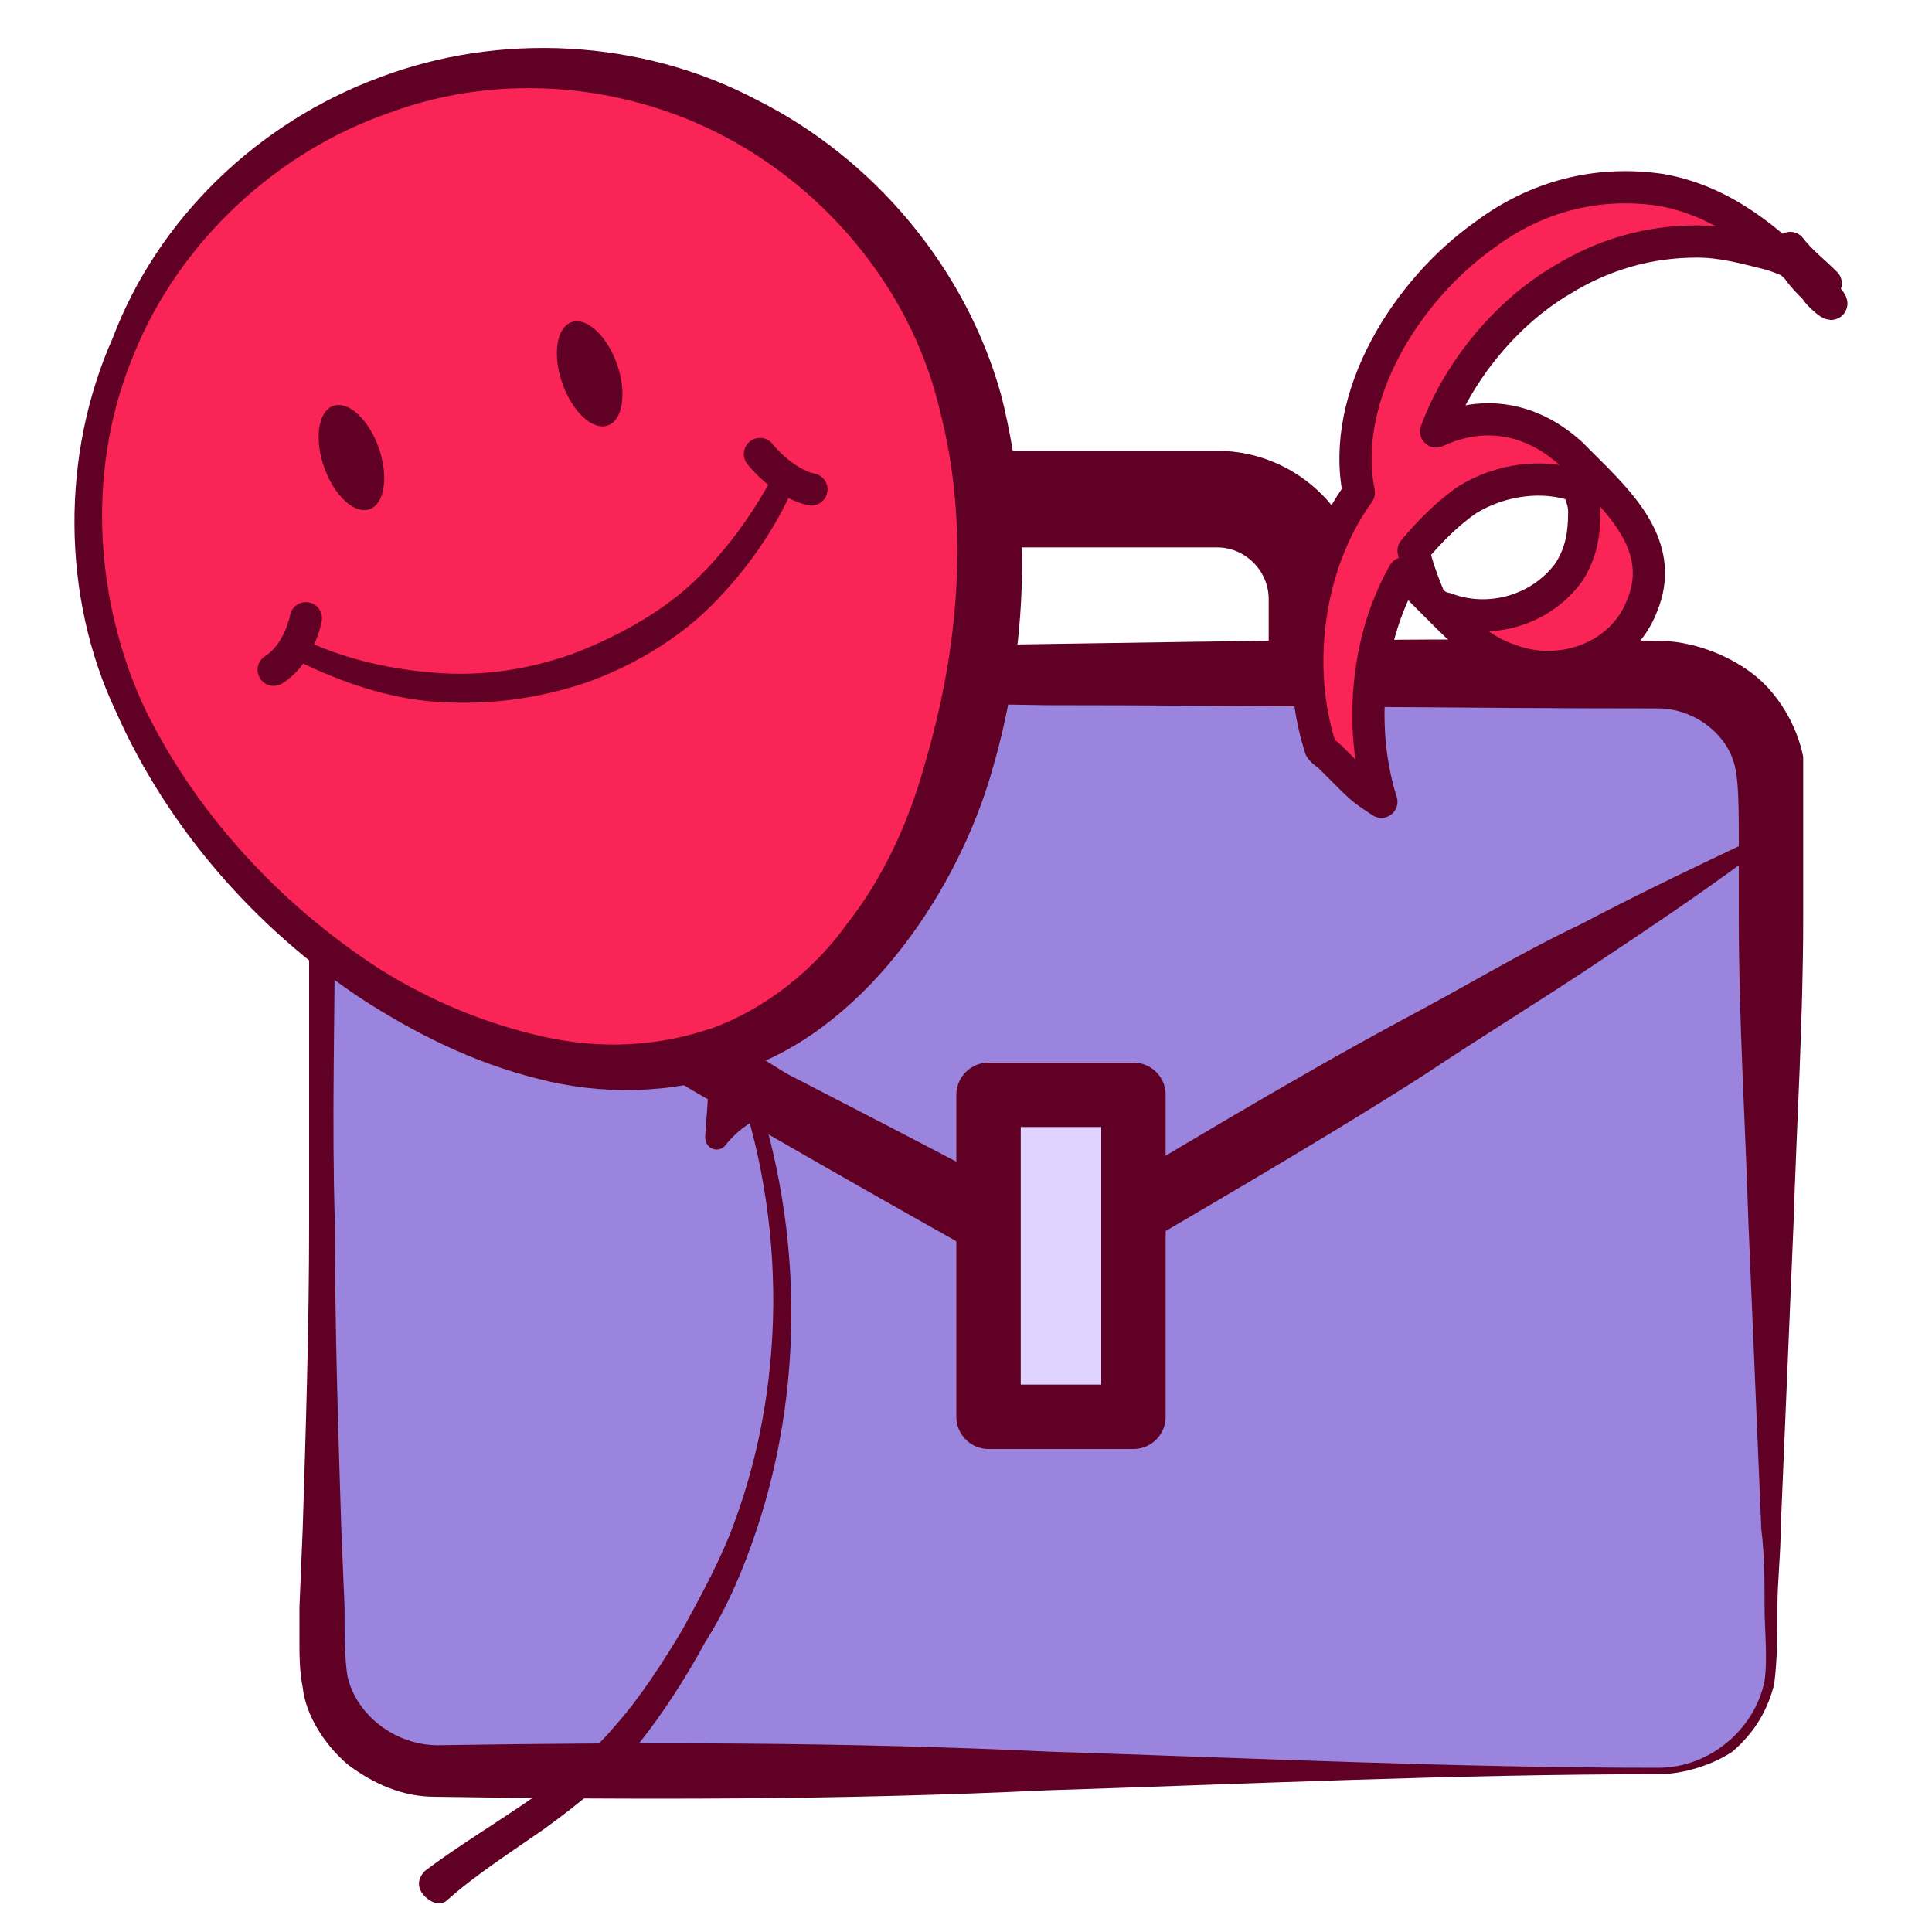 <svg width="60" height="60" viewBox="0 0 60 60" fill="none" xmlns="http://www.w3.org/2000/svg">
<path d="M37.8 26.5H28.3C26.6 26.5 25.2 25.1 25.2 23.4V18.6C25.2 16.9 26.6 15.5 28.3 15.5H37.8C39.5 15.5 40.9 16.9 40.9 18.6V23.4C40.9 25.1 39.5 26.5 37.8 26.5Z" stroke="#5F0024" stroke-width="3" stroke-miterlimit="10" stroke-linecap="round" stroke-linejoin="round"/>
<path d="M51.5 55H13.5C11.6 55 10 53.4 10 51.5V24.5C10 22.6 11.6 21 13.5 21H51.5C53.4 21 55 22.6 55 24.5V51.5C55 53.4 53.4 55 51.5 55Z" fill="#9B84DD"/>
<path d="M51.5 55.1C45.2 55.1 38.8 55.4 32.5 55.6C26.2 55.9 19.8 55.9 13.5 55.8C12.5 55.8 11.6 55.4 10.8 54.8C10.1 54.2 9.5 53.3 9.4 52.4C9.3 51.9 9.3 51.4 9.3 51.1V49.9L9.4 47.5C9.5 44.3 9.6 41.2 9.6 38C9.6 34.8 9.6 31.7 9.6 28.5V26.1V24.9C9.6 24.5 9.6 24.1 9.7 23.6C9.9 22.7 10.3 21.9 11 21.3C11.7 20.7 12.6 20.4 13.5 20.4C19.8 20.2 26.2 20.1 32.5 20C38.8 19.9 45.2 19.8 51.5 19.9C52.5 19.9 53.6 20.3 54.4 20.9C55.2 21.5 55.8 22.5 56 23.5C56 24 56 24.6 56 24.9V26.1V28.5C56 31.7 55.8 34.8 55.7 38L55.3 47.5C55.3 48.3 55.2 49.1 55.2 49.9C55.2 50.7 55.2 51.5 55.1 52.3C54.9 53.1 54.5 53.8 53.8 54.4C53.2 54.8 52.3 55.1 51.5 55.1ZM51.5 54.9C53.1 54.9 54.5 53.7 54.8 52.2C54.9 51.5 54.8 50.6 54.8 49.9C54.8 49.1 54.8 48.3 54.7 47.5L54.3 38C54.2 34.8 54 31.7 54 28.5V26.1C54 25.3 54 24.4 53.9 23.9C53.7 22.8 52.6 22 51.5 22C45.2 22 38.8 21.9 32.5 21.9C26.2 21.8 19.8 21.7 13.5 21.5C12.8 21.5 12.2 21.7 11.6 22.1C11.1 22.5 10.7 23.1 10.5 23.8C10.4 24.4 10.4 25.3 10.4 26.1V28.5C10.4 31.7 10.3 34.8 10.4 38C10.4 41.2 10.5 44.3 10.6 47.5L10.7 49.9C10.7 50.7 10.7 51.6 10.8 52.1C11.1 53.3 12.3 54.2 13.6 54.2C19.9 54.1 26.3 54.1 32.6 54.4C38.9 54.6 45.2 54.9 51.5 54.9Z" fill="#5F0024"/>
<path d="M11.1 26.8C13 27.7 14.9 28.6 16.8 29.5C18.7 30.4 20.5 31.4 22.4 32.3C26.1 34.2 29.8 36.1 33.5 38.1H32.5C36.2 35.9 39.8 33.7 43.5 31.7C45.4 30.7 47.2 29.6 49.1 28.7C51 27.7 52.9 26.8 54.8 25.9C54.9 25.9 55 25.9 55 26C55 26.1 55 26.2 54.9 26.2C53.2 27.5 51.4 28.7 49.6 29.9C47.8 31.1 46 32.2 44.2 33.4C40.6 35.7 36.9 37.8 33.2 40C32.9 40.2 32.5 40.2 32.3 40C28.7 38 25 35.9 21.4 33.8C19.6 32.7 17.8 31.7 16 30.6C14.2 29.5 12.4 28.4 10.7 27.3C10.6 27.2 10.6 27.1 10.6 27.1C10.9 26.8 11 26.8 11.1 26.8Z" fill="#5F0024"/>
<path d="M35.2 34H30.7V44H35.2V34Z" fill="#E1D3FF" stroke="#5F0024" stroke-width="2" stroke-miterlimit="10" stroke-linecap="round" stroke-linejoin="round"/>
<path d="M13.2 58.1C15.2 56.6 17.5 55.5 19.1 53.6C19.9 52.7 20.6 51.6 21.2 50.6C21.8 49.5 22.4 48.4 22.8 47.3C24.5 42.7 24.4 37.4 22.6 32.8C22.6 32.7 22.6 32.6 22.7 32.5C22.8 32.5 22.9 32.5 23 32.6C24.9 37.3 25.1 42.7 23.5 47.5C23.1 48.7 22.6 49.9 21.9 51C21.3 52.1 20.6 53.2 19.8 54.2C19 55.2 18 56 16.9 56.8C15.9 57.5 14.8 58.2 13.9 59C13.7 59.2 13.4 59.1 13.2 58.9C12.9 58.6 13 58.3 13.2 58.1Z" fill="#5F0024"/>
<path d="M21.9 35.3L22.1 32.5C22.1 32.2 22.4 32.1 22.6 32.2L25 33.7C25.3 33.9 25.2 34.3 24.9 34.3C24.2 34.4 23.2 34.7 22.5 35.6C22.3 35.8 21.9 35.7 21.9 35.3Z" fill="#5F0024"/>
<path d="M16.6 30C24.332 30 30.6 23.732 30.6 16C30.6 8.268 24.332 2 16.6 2C8.868 2 2.6 8.268 2.6 16C2.6 23.732 8.868 30 16.6 30Z" fill="#AB7AFF"/>
<path d="M30.1 12.5C32 20 29.1 30.8 21.6 32.7C14.1 34.6 5.1 27 3.1 19.6C1.1 12.2 5.6 4.5 13.1 2.6C20.6 0.7 28.2 5.1 30.1 12.5Z" fill="#FA2457"/>
<path d="M31.1 12.3C32.1 16.3 31.9 20.4 30.7 24.3C30.1 26.2 29.1 28.1 27.8 29.7C26.5 31.3 24.8 32.7 22.8 33.3C20.8 34 18.6 34 16.7 33.5C14.7 33 12.9 32.1 11.2 31C7.9 28.8 5.2 25.7 3.6 22.1C1.9 18.5 1.9 14.1 3.5 10.5C4.9 6.8 8 3.8 11.8 2.4C15.5 1 19.9 1.2 23.5 3.1C27.1 4.9 30 8.3 31.1 12.3ZM29.2 12.8C28.4 9.3 26 6.2 22.8 4.4C19.6 2.6 15.6 2.2 12.1 3.5C8.6 4.7 5.6 7.5 4.2 10.9C2.7 14.4 2.9 18.4 4.4 21.8C6 25.2 8.7 28.1 11.8 30.1C13.4 31.1 15.1 31.8 16.9 32.2C18.7 32.6 20.5 32.5 22.2 31.9C23.8 31.3 25.3 30.1 26.3 28.7C27.4 27.3 28.2 25.6 28.7 23.8C29.8 20.1 30.1 16.3 29.2 12.8Z" fill="#5F0024"/>
<path d="M11.477 15.814C11.946 15.649 12.074 14.798 11.764 13.912C11.453 13.026 10.82 12.441 10.351 12.605C9.882 12.77 9.754 13.622 10.065 14.508C10.376 15.394 11.008 15.978 11.477 15.814Z" fill="#5F0024"/>
<path d="M18.876 13.213C19.345 13.049 19.473 12.197 19.162 11.311C18.851 10.425 18.219 9.841 17.75 10.005C17.281 10.17 17.153 11.021 17.464 11.907C17.775 12.793 18.407 13.378 18.876 13.213Z" fill="#5F0024"/>
<path d="M9.5 19.9C10.8 20.5 12.2 20.8 13.6 20.9C15 21 16.4 20.8 17.8 20.3C19.1 19.8 20.4 19.1 21.4 18.2C22.4 17.3 23.3 16.1 24 14.8C24.1 14.6 24.3 14.6 24.5 14.6C24.7 14.7 24.7 14.9 24.7 15C24.1 16.4 23.2 17.7 22.1 18.8C21 19.9 19.6 20.7 18.2 21.2C16.7 21.7 15.2 21.9 13.6 21.8C12.1 21.7 10.6 21.2 9.2 20.5C9 20.4 8.9 20.2 9 20C9.1 19.9 9.3 19.8 9.5 19.9Z" fill="#5F0024"/>
<path d="M23.6 14.1C23.6 14.1 24.3 15 25.2 15.2" stroke="#5F0024" stroke-miterlimit="10" stroke-linecap="round" stroke-linejoin="round"/>
<path d="M8.5 20.8C9.3 20.3 9.5 19.2 9.5 19.2" stroke="#5F0024" stroke-miterlimit="10" stroke-linecap="round" stroke-linejoin="round"/>
<path d="M56.8 9.3C55.3 7.8 53.8 6.3 51.6 5.9C49.6 5.6 47.7 6.1 46.1 7.3C43.7 9 41.6 12.3 42.2 15.3C40.6 17.5 40.2 20.7 41 23.2C41 23.3 41.2 23.4 41.3 23.5C41.5 23.7 41.7 23.9 41.9 24.1C42.1 24.3 42.3 24.5 42.6 24.7L42.9 24.9C42.2 22.7 42.4 19.9 43.6 17.8C44 18.2 44.4 18.6 44.8 19C45.4 19.6 46 20.2 46.9 20.5C48.5 21.1 50.4 20.4 51 18.8C51.7 17.1 50.5 15.8 49.4 14.7C48.9 14.2 48.7 14 48.8 14.1C47.6 13 46.1 12.7 44.6 13.4C45.3 11.5 46.8 9.7 48.5 8.7C49.8 7.9 51.2 7.5 52.7 7.5C53.5 7.5 54.2 7.7 55 7.9C55.3 8 55.6 8.1 55.9 8.3C56.1 8.4 56.2 8.5 56.4 8.6C56.5 8.7 56.6 8.7 56.7 8.8C56.3 8.4 55.9 8.1 55.6 7.7C55.6 8.2 56 8.6 56.4 9C56.4 9.1 57.1 9.7 56.8 9.3ZM43.9 17.1C44.4 16.5 45 15.9 45.6 15.5C46.6 14.9 47.9 14.7 49 15.1C49.1 15.4 49.2 15.6 49.2 15.9C49.2 16.6 49.1 17.2 48.7 17.8C47.8 19 46.2 19.4 44.9 18.9C44.8 18.9 44.6 18.8 44.5 18.7L44.4 18.6C44.2 18.1 44 17.6 43.9 17.1Z" fill="#FA2457" stroke="#5F0024" stroke-miterlimit="10" stroke-linecap="round" stroke-linejoin="round"/>
</svg>
